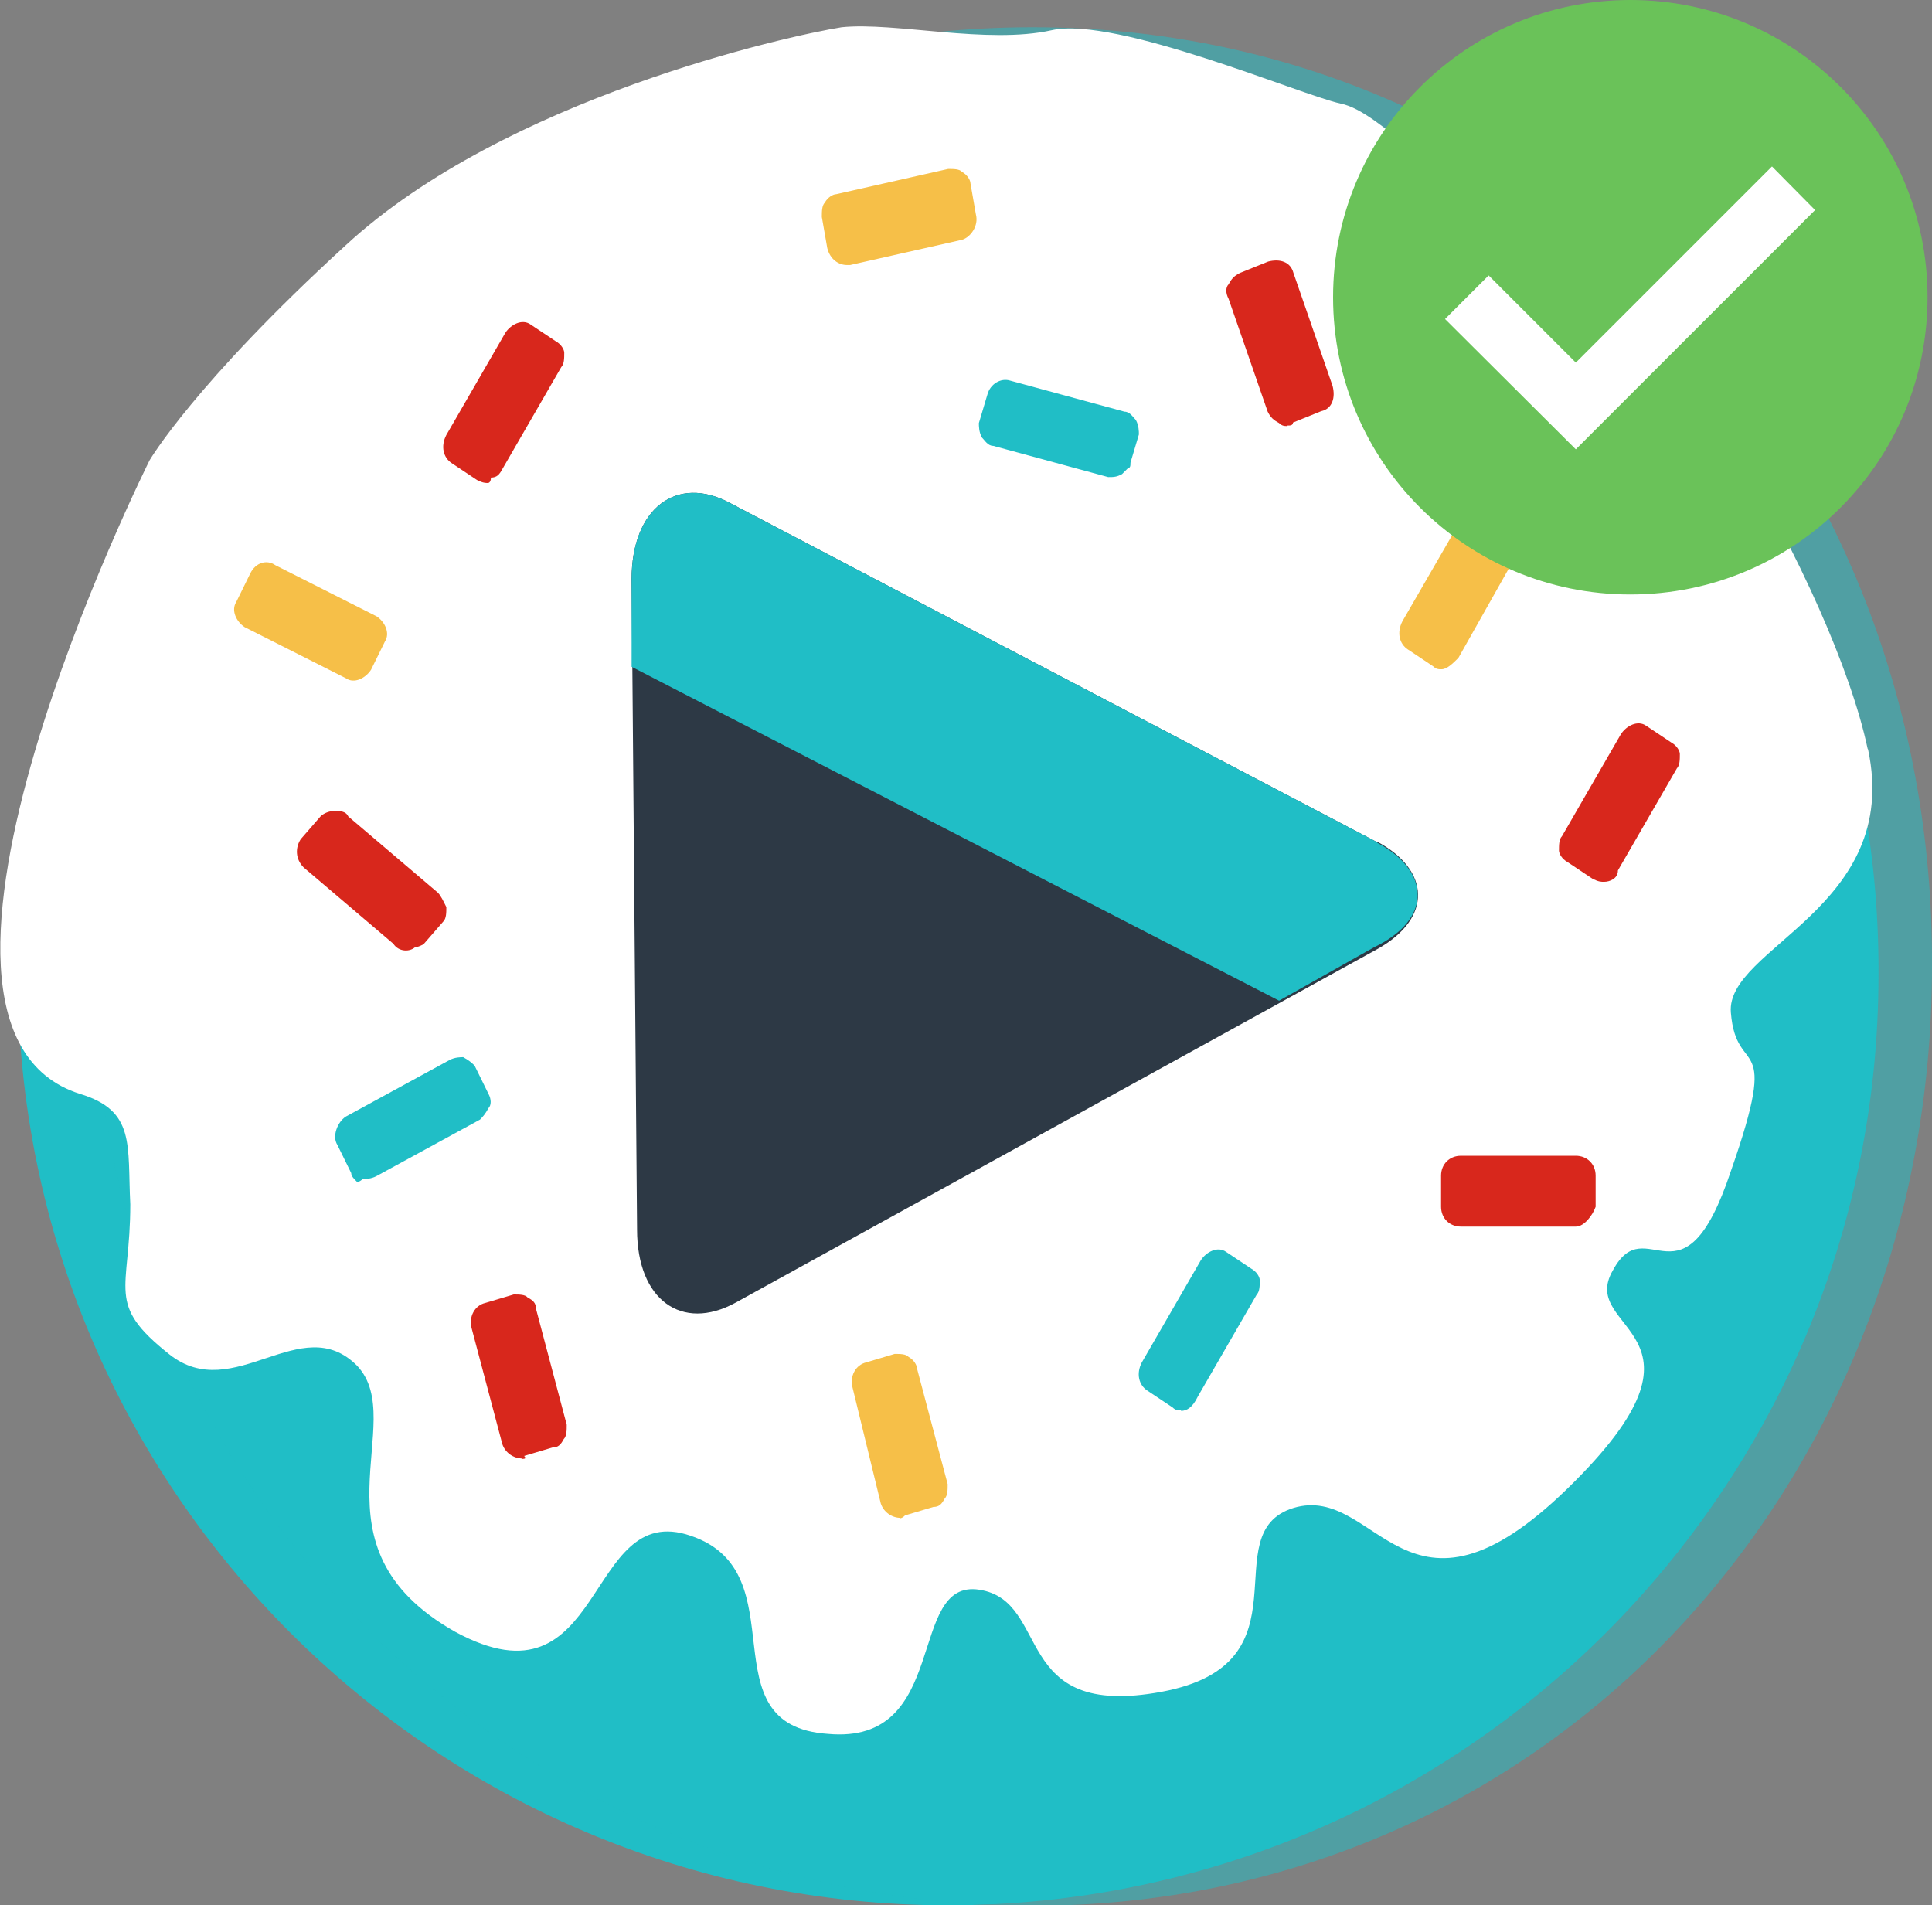 <?xml version="1.0" encoding="UTF-8"?>
<svg id="_Слой_2" data-name="Слой 2" xmlns="http://www.w3.org/2000/svg" viewBox="0 0 39 38.46">
  <rect x="0" y="0" width="39" height="38.46" fill="#808080" stroke="none"/>
  <defs>
    <style>
      .cls-1 {
        fill: #f6bf48;
      }

      .cls-2 {
        fill: #fff;
      }

      .cls-3 {
        fill: #6ac259;
      }

      .cls-4 {
        fill: #d8271c;
      }

      .cls-5, .cls-6 {
        fill: #20bec6;
      }

      .cls-7 {
        fill: #2d3945;
      }

      .cls-6 {
        isolation: isolate;
        opacity: .5;
      }
    </style>
  </defs>
  <g id="_Слой_1-2" data-name="Слой 1">
    <path class="cls-5" d="M19.14,.9C8.79,.9,.36,9.29,.36,19.68s8.43,18.78,18.78,18.78,18.78-8.39,18.78-18.78c.06-10.39-8.37-18.78-18.78-18.78Zm6.73,18.1l-10.13,5.6c-.85,.46-1.53-.06-1.53-1.14l-.11-10.28c0-1.08,.68-1.66,1.53-1.2l10.18,5.37c.85,.46,.91,1.2,.06,1.66Z"/>
    <path class="cls-6" d="M20.84,.55C10.37,.55,1.89,9.06,1.89,19.51s8.49,18.96,18.95,18.96,18.16-8.51,18.16-18.96c.06-10.45-7.69-18.96-18.16-18.96Zm6.79,18.27l-10.18,5.6c-.85,.46-1.53-.06-1.58-1.14l-.11-10.33c0-1.08,.68-1.66,1.53-1.2l10.3,5.42c.85,.46,.91,1.2,.06,1.66Z"/>
    <path class="cls-2" d="M37.7,15.11c-.68-3.2-4.24-9.42-6.51-10.39-2.15-.91-3.28-2.46-4.13-2.63-.79-.17-4.53-1.77-5.83-1.48-1.3,.29-3.17-.17-4.24-.06-1.07,.17-6.79,1.43-10.01,4.4-3.06,2.8-3.96,4.34-3.96,4.34,0,0-5.71,11.42-1.41,12.79,1.13,.34,.96,1.03,1.02,2.23,0,1.77-.51,2,.79,3.03,1.3,1.03,2.66-.91,3.79,.23,1.07,1.14-1.07,3.65,1.98,5.37,3.06,1.66,2.6-2.68,4.75-1.94,2.21,.74,.28,3.83,2.77,4,2.49,.23,1.58-3.14,3.06-2.91,1.47,.23,.62,2.63,3.68,2.06,3.06-.57,1.02-3.2,2.66-3.71,1.7-.51,2.26,2.8,5.54-.4,3.28-3.2,.17-3.14,.91-4.4,.68-1.26,1.41,.91,2.38-2,1.02-2.91,.11-1.83,0-3.2-.11-1.31,3.45-2.11,2.77-5.31Z"/>
    <path class="cls-4" d="M31.81,24.76h-2.32c-.23,0-.4-.17-.4-.4v-.63c0-.23,.17-.4,.4-.4h2.32c.23,0,.4,.17,.4,.4v.63c-.06,.17-.23,.4-.4,.4Z"/>
    <path class="cls-4" d="M32.38,17.8c-.06,0-.11,0-.23-.06l-.51-.34c-.11-.06-.17-.17-.17-.23,0-.11,0-.23,.06-.29l1.19-2.06c.11-.17,.34-.29,.51-.17l.51,.34c.11,.06,.17,.17,.17,.23,0,.11,0,.23-.06,.29l-1.19,2.06c0,.17-.17,.23-.28,.23Z"/>
    <path class="cls-1" d="M29.1,13.51c-.06,0-.11,0-.17-.06l-.51-.34c-.17-.11-.23-.34-.11-.57l1.19-2.06c.11-.17,.34-.29,.51-.17l.51,.34c.11,.06,.17,.17,.17,.23,0,.11,0,.23-.06,.29l-1.19,2.11c-.11,.11-.23,.23-.34,.23Z"/>
    <path class="cls-4" d="M25.99,8.6c-.06,0-.11,0-.17-.06-.11-.06-.17-.11-.23-.23l-.79-2.28c-.06-.11-.06-.23,0-.29,.06-.11,.11-.17,.23-.23l.57-.23c.23-.06,.45,0,.51,.23l.79,2.28c.06,.23,0,.46-.23,.51l-.57,.23c0,.06-.06,.06-.11,.06Z"/>
    <path class="cls-5" d="M22.76,9.46q-.06,.06-.11,.11c-.11,.06-.17,.06-.28,.06l-2.32-.63c-.11,0-.17-.11-.23-.17-.06-.11-.06-.23-.06-.29l.17-.57c.06-.23,.28-.34,.45-.29l2.32,.63c.11,0,.17,.11,.23,.17,.06,.11,.06,.23,.06,.29l-.17,.57c0,.06,0,.11-.06,.11Z"/>
    <path class="cls-1" d="M17.1,5.35c-.17,0-.34-.11-.4-.34l-.11-.63c0-.11,0-.23,.06-.29,.06-.11,.17-.17,.23-.17l2.26-.51c.11,0,.23,0,.28,.06,.11,.06,.17,.17,.17,.23l.11,.63c.06,.23-.11,.46-.28,.51l-2.26,.51h-.06Z"/>
    <path class="cls-5" d="M23.84,28.47c-.06,0-.11,0-.17-.06l-.51-.34c-.17-.11-.23-.34-.11-.57l1.19-2.06c.11-.17,.34-.29,.51-.17l.51,.34c.11,.06,.17,.17,.17,.23,0,.11,0,.23-.06,.29l-1.19,2.06c-.11,.23-.23,.29-.34,.29Z"/>
    <path class="cls-1" d="M6.98,13.69l-2.04-1.03c-.17-.11-.28-.34-.17-.51l.28-.57c.11-.23,.34-.29,.51-.17l2.04,1.03c.17,.11,.28,.34,.17,.51l-.28,.57c-.11,.17-.34,.29-.51,.17Z"/>
    <path class="cls-5" d="M7.2,23.85c-.06-.06-.11-.11-.11-.17l-.28-.57c-.11-.17,0-.46,.17-.57l2.09-1.14c.11-.06,.23-.06,.28-.06,.11,.06,.17,.11,.23,.17l.28,.57c.06,.11,.06,.23,0,.29-.06,.11-.11,.17-.17,.23l-2.09,1.14c-.11,.06-.23,.06-.28,.06-.06,.06-.11,.06-.11,.06Z"/>
    <path class="cls-4" d="M9.86,9.75c-.06,0-.11,0-.23-.06l-.51-.34c-.17-.11-.23-.34-.11-.57l1.19-2.06c.11-.17,.34-.29,.51-.17l.51,.34c.11,.06,.17,.17,.17,.23,0,.11,0,.23-.06,.29l-1.19,2.06c-.06,.11-.11,.17-.23,.17,0,.11-.06,.11-.06,.11Z"/>
    <path class="cls-4" d="M8.39,19.11c-.11,.11-.34,.11-.45-.06l-1.81-1.54c-.17-.17-.17-.4-.06-.57l.4-.46c.06-.06,.17-.11,.28-.11s.23,0,.28,.11l1.81,1.54c.06,.06,.11,.17,.17,.29,0,.11,0,.23-.06,.29l-.4,.46q-.11,.06-.17,.06Z"/>
    <path class="cls-4" d="M10.54,29.44c-.17,0-.34-.11-.4-.29l-.62-2.34c-.06-.23,.06-.46,.28-.51l.57-.17c.11,0,.23,0,.28,.06,.11,.06,.17,.11,.17,.23l.62,2.34c0,.11,0,.23-.06,.29-.06,.11-.11,.17-.23,.17l-.57,.17c.06,.06,0,.06-.06,.06Z"/>
    <path class="cls-1" d="M18.18,30.64c-.17,0-.34-.11-.4-.29l-.57-2.34c-.06-.23,.06-.46,.28-.51l.57-.17c.11,0,.23,0,.28,.06,.11,.06,.17,.17,.17,.23l.62,2.34c0,.11,0,.23-.06,.29-.06,.11-.11,.17-.23,.17l-.57,.17q-.06,.06-.11,.06Z"/>
    <path class="cls-7" d="M27.8,17l-13.07-6.85c-1.07-.57-1.98,.11-1.98,1.54l.11,13.13c0,1.43,.91,2.06,1.98,1.48l12.96-7.14c1.13-.63,1.07-1.6,0-2.17Z"/>
    <path class="cls-5" d="M27.8,17l-13.07-6.85c-1.07-.57-1.98,.11-1.98,1.54v1.77l13.07,6.74,1.92-1.08c1.19-.57,1.13-1.54,.06-2.11Z"/>
    <g id="Page-1">
      <g id="tarif-card">
        <g id="ic_tarif_astratv" data-name="ic tarif astratv">
          <g id="checked">
            <path id="Shape" class="cls-3" d="M32.91,0c-3.31,0-6,2.68-6,6s2.68,6,6,6,6-2.68,6-6-2.68-6-6-6Z"/>
            <polygon id="Path" class="cls-2" points="31.81 9.07 29.17 6.44 30.05 5.56 31.81 7.32 35.77 3.36 36.64 4.24 31.81 9.07"/>
          </g>
        </g>
      </g>
    </g>
  </g>
</svg>